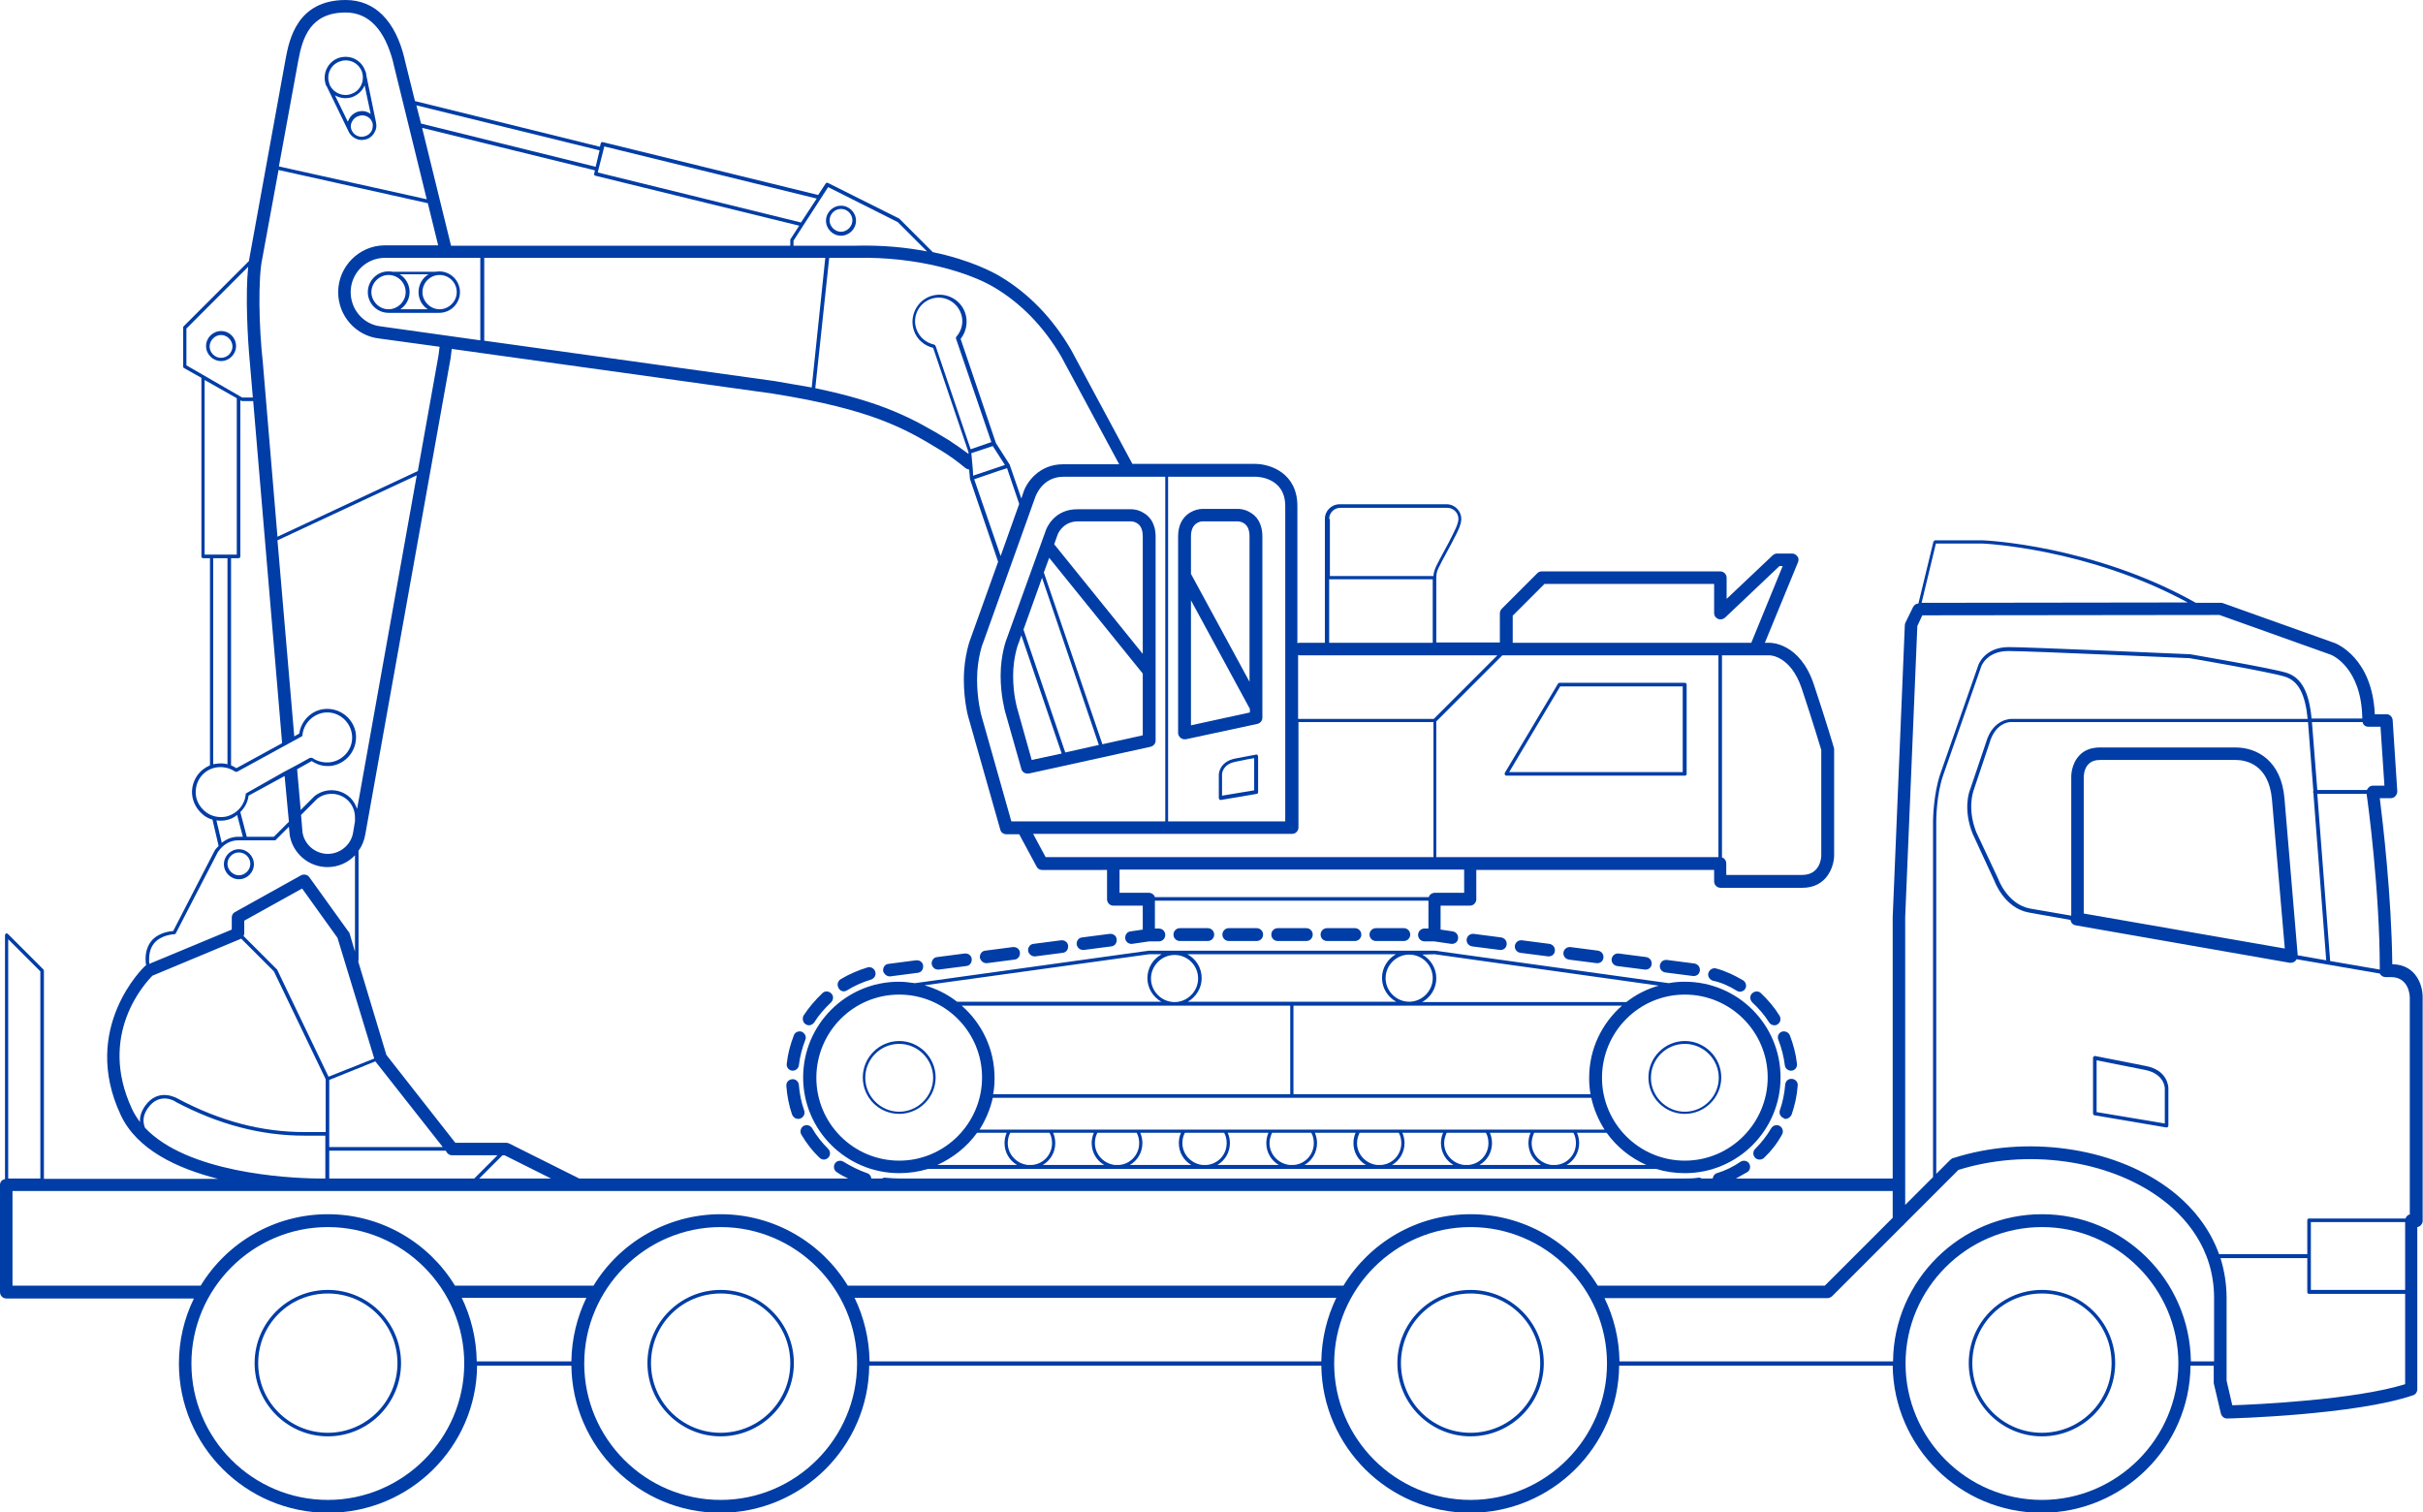 <?xml version="1.0" encoding="utf-8"?>
<!-- Generator: Adobe Illustrator 18.0.0, SVG Export Plug-In . SVG Version: 6.00 Build 0)  -->
<!DOCTYPE svg PUBLIC "-//W3C//DTD SVG 1.1//EN" "http://www.w3.org/Graphics/SVG/1.1/DTD/svg11.dtd">
<svg version="1.1" xmlns="http://www.w3.org/2000/svg" xmlns:xlink="http://www.w3.org/1999/xlink" x="0px" y="0px"
	 viewBox="0 0 678.5 423.5" enable-background="new 0 0 678.5 423.5" xml:space="preserve">
<g id="D_Blue_BG">
</g>
<g id="Layer_1">
	<g>
		<path fill="#003DA6" d="M571.8,361.2c-11.3,0-20.5,9.2-20.5,20.5s9.2,20.5,20.5,20.5s20.5-9.2,20.5-20.5S583.1,361.2,571.8,361.2z
			 M571.8,401.2c-10.8,0-19.5-8.7-19.5-19.5s8.7-19.5,19.5-19.5s19.5,8.7,19.5,19.5S582.5,401.2,571.8,401.2z"/>
		<path fill="#003DA6" d="M411.8,361.2c-11.3,0-20.5,9.2-20.5,20.5s9.2,20.5,20.5,20.5s20.5-9.2,20.5-20.5S423.1,361.2,411.8,361.2z
			 M411.8,401.2c-10.8,0-19.5-8.7-19.5-19.5s8.7-19.5,19.5-19.5s19.5,8.7,19.5,19.5S422.5,401.2,411.8,401.2z"/>
		<path fill="#003DA6" d="M201.8,361.2c-11.3,0-20.5,9.2-20.5,20.5s9.2,20.5,20.5,20.5s20.5-9.2,20.5-20.5S213.1,361.2,201.8,361.2z
			 M201.8,401.2c-10.8,0-19.5-8.7-19.5-19.5s8.7-19.5,19.5-19.5s19.5,8.7,19.5,19.5S212.5,401.2,201.8,401.2z"/>
		<path fill="#003DA6" d="M91.8,361.2c-11.3,0-20.5,9.2-20.5,20.5s9.2,20.5,20.5,20.5s20.5-9.2,20.5-20.5S103.1,361.2,91.8,361.2z
			 M91.8,401.2c-10.8,0-19.5-8.7-19.5-19.5s8.7-19.5,19.5-19.5s19.5,8.7,19.5,19.5S102.5,401.2,91.8,401.2z"/>
		<path fill="#003DA6" d="M600.9,298.5c-6-1.2-14.2-2.8-14.2-2.8c-0.1,0-0.3,0-0.4,0.1c-0.1,0.1-0.2,0.2-0.2,0.4v15.6
			c0,0.2,0.2,0.5,0.4,0.5l20.1,3.4c0,0,0.1,0,0.1,0c0.1,0,0.2,0,0.3-0.1c0.1-0.1,0.2-0.2,0.2-0.4v-10.5
			C607.2,304.6,607.2,299.7,600.9,298.5z M606.2,314.6l-19.1-3.2v-14.5c2,0.4,8.6,1.7,13.6,2.7c5.4,1.1,5.5,5,5.5,5.2V314.6z"/>
		<path fill="#003DA6" d="M66.9,246.2c2.3,0,4.2-1.9,4.2-4.2s-1.9-4.2-4.2-4.2s-4.2,1.9-4.2,4.2S64.6,246.2,66.9,246.2z M66.9,238.7
			c1.8,0,3.2,1.5,3.2,3.2s-1.5,3.2-3.2,3.2s-3.2-1.5-3.2-3.2S65.1,238.7,66.9,238.7z"/>
		<path fill="#003DA6" d="M103,81.8c0,3.2,2.6,5.8,5.8,5.8h14.2c3.2,0,5.8-2.6,5.8-5.8s-2.6-5.8-5.8-5.8c-0.4,0-0.9,0.1-1.3,0.1
			h-11.7c-0.4-0.1-0.8-0.1-1.3-0.1C105.6,76,103,78.6,103,81.8z M123.1,77c2.7,0,4.8,2.2,4.8,4.8s-2.2,4.8-4.8,4.8s-4.8-2.2-4.8-4.8
			S120.4,77,123.1,77z M120,76.8c-1.7,1-2.8,2.9-2.8,5c0,2,1,3.8,2.6,4.8h-7.7c1.5-1,2.6-2.8,2.6-4.8c0-2.1-1.1-4-2.8-5H120z
			 M108.8,77c2.7,0,4.8,2.2,4.8,4.8s-2.2,4.8-4.8,4.8s-4.8-2.2-4.8-4.8S106.2,77,108.8,77z"/>
		<path fill="#003DA6" d="M105.3,34.3l-2.7-13.1c0-0.4-0.1-0.9-0.3-1.3c-0.8-2.4-3-4-5.5-4c-0.6,0-1.3,0.1-1.9,0.3
			c-3,1-4.7,4.3-3.7,7.4c0.1,0.2,0.1,0.4,0.2,0.5c0,0,0,0,0,0l0.1,0.1c0,0.1,0.1,0.1,0.1,0.2l6.1,12.6c0.7,1.3,2.1,2.2,3.6,2.2
			c0.4,0,0.9-0.1,1.3-0.2c1-0.3,1.9-1.1,2.3-2C105.4,36.2,105.5,35.3,105.3,34.3C105.3,34.3,105.3,34.3,105.3,34.3z M92.5,24.1
			l-0.1-0.2c-0.1-0.2-0.2-0.4-0.2-0.6c-0.9-2.5,0.5-5.3,3-6.1c0.5-0.2,1-0.3,1.6-0.3c2.1,0,3.9,1.3,4.6,3.3l0.2,1.1
			c0.2,2.2-1.1,4.3-3.2,5c-0.5,0.2-1,0.3-1.6,0.3C95,26.6,93.3,25.6,92.5,24.1z M97.7,33.4c-0.1,0.2-0.2,0.5-0.3,0.7l-3.6-7.4
			c0.9,0.5,1.9,0.8,2.9,0.8c0.6,0,1.3-0.1,1.9-0.3c1.6-0.6,2.9-1.8,3.5-3.3l1.7,8c-0.7-0.5-1.5-0.8-2.4-0.8c-0.4,0-0.9,0.1-1.3,0.2
			C99,31.7,98.2,32.4,97.7,33.4z M104.1,36.6c-0.4,0.7-1,1.3-1.8,1.5c-0.3,0.1-0.6,0.2-1,0.2c-1.1,0-2.2-0.6-2.7-1.6l0,0
			c-0.1-0.1-0.1-0.3-0.2-0.4c-0.3-0.8-0.2-1.6,0.2-2.3c0.4-0.7,1-1.3,1.8-1.5c0.3-0.1,0.6-0.2,1-0.2c1.3,0,2.5,0.8,2.9,2.1
			C104.5,35,104.4,35.8,104.1,36.6z"/>
		<path fill="#003DA6" d="M61.9,92.7c-2.3,0-4.2,1.9-4.2,4.2s1.9,4.2,4.2,4.2s4.2-1.9,4.2-4.2S64.3,92.7,61.9,92.7z M61.9,100.2
			c-1.8,0-3.2-1.5-3.2-3.2s1.5-3.2,3.2-3.2s3.2,1.5,3.2,3.2S63.7,100.2,61.9,100.2z"/>
		<path fill="#003DA6" d="M471.8,311.9c5.6,0,10.2-4.6,10.2-10.2s-4.6-10.2-10.2-10.2s-10.2,4.6-10.2,10.2S466.1,311.9,471.8,311.9z
			 M471.8,292.3c5.2,0,9.5,4.3,9.5,9.5s-4.3,9.5-9.5,9.5s-9.5-4.3-9.5-9.5S466.5,292.3,471.8,292.3z"/>
		<path fill="#003DA6" d="M393.1,263.5c1,0,1.8-0.8,1.8-1.8s-0.8-1.8-1.8-1.8h-7.8c-1,0-1.8,0.8-1.8,1.8s0.8,1.8,1.8,1.8H393.1z"/>
		<path fill="#003DA6" d="M447.1,269.7c0.1,0,0.2,0,0.2,0c0.9,0,1.6-0.6,1.7-1.5c0.1-1-0.5-1.8-1.5-2l-7.7-1c-1-0.1-1.8,0.5-2,1.5
			c-0.1,1,0.5,1.8,1.5,2L447.1,269.7z"/>
		<path fill="#003DA6" d="M433.5,267.8c0.1,0,0.2,0,0.2,0c0.9,0,1.6-0.6,1.7-1.5c0.1-1-0.5-1.8-1.5-2l-7.7-1c-1-0.1-1.8,0.5-2,1.5
			c-0.1,1,0.5,1.8,1.5,2L433.5,267.8z"/>
		<path fill="#003DA6" d="M498,291.2c0.9,2.3,1.5,4.7,1.8,7.1c0.1,0.9,0.9,1.5,1.7,1.5c0.1,0,0.1,0,0.2,0c1-0.1,1.6-1,1.5-1.9
			c-0.3-2.7-1-5.4-2-8c-0.4-0.9-1.4-1.3-2.3-1C498,289.3,497.6,290.3,498,291.2z"/>
		<path fill="#003DA6" d="M492.8,324.7c0.4,0,0.9-0.2,1.2-0.5c2-1.9,3.7-4.1,5-6.5c0.5-0.8,0.2-1.9-0.6-2.4
			c-0.8-0.5-1.9-0.2-2.4,0.6c-1.2,2.1-2.8,4.1-4.5,5.8c-0.7,0.7-0.7,1.8,0,2.5C491.9,324.6,492.3,324.7,492.8,324.7z"/>
		<path fill="#003DA6" d="M500,313.3c0.7,0,1.4-0.5,1.7-1.2c0.9-2.6,1.5-5.3,1.7-8.1c0.1-1-0.6-1.8-1.6-1.9c-1-0.1-1.8,0.6-1.9,1.6
			c-0.2,2.5-0.7,4.9-1.5,7.2c-0.3,0.9,0.2,1.9,1.1,2.2C499.6,313.3,499.8,313.3,500,313.3z"/>
		<path fill="#003DA6" d="M379.4,263.5c1,0,1.8-0.8,1.8-1.8s-0.8-1.8-1.8-1.8h-7.8c-1,0-1.8,0.8-1.8,1.8s0.8,1.8,1.8,1.8H379.4z"/>
		<path fill="#003DA6" d="M474.1,273.3c0.1,0,0.2,0,0.2,0c0.9,0,1.6-0.6,1.7-1.5c0.1-1-0.5-1.8-1.5-2l-7.7-1c-1-0.1-1.8,0.5-2,1.5
			c-0.1,1,0.5,1.8,1.5,2L474.1,273.3z"/>
		<path fill="#003DA6" d="M493.1,278.1c-0.7-0.7-1.8-0.6-2.5,0.1c-0.7,0.7-0.6,1.8,0.1,2.5c1.8,1.7,3.4,3.5,4.7,5.6
			c0.3,0.5,0.9,0.8,1.5,0.8c0.3,0,0.7-0.1,0.9-0.3c0.8-0.5,1-1.6,0.5-2.4C496.9,282.1,495.1,280,493.1,278.1z"/>
		<path fill="#003DA6" d="M460.6,271.5c0.1,0,0.2,0,0.2,0c0.9,0,1.6-0.6,1.7-1.5c0.1-1-0.5-1.8-1.5-2l-7.7-1c-1-0.1-1.8,0.5-2,1.5
			c-0.1,1,0.5,1.8,1.5,2L460.6,271.5z"/>
		<path fill="#003DA6" d="M486.3,277.4c0.3,0.2,0.6,0.3,0.9,0.3c0.6,0,1.2-0.3,1.5-0.8c0.5-0.8,0.2-1.9-0.6-2.4
			c-2.4-1.4-4.9-2.6-7.5-3.3c-0.9-0.3-1.9,0.3-2.2,1.2c-0.3,0.9,0.3,1.9,1.2,2.2C482,275.1,484.2,276.1,486.3,277.4z"/>
		<path fill="#003DA6" d="M420,266c0.1,0,0.2,0,0.2,0c0.9,0,1.6-0.6,1.7-1.5c0.1-1-0.5-1.8-1.5-2l-7.7-1c-1-0.1-1.8,0.5-2,1.5
			c-0.1,1,0.5,1.8,1.5,2L420,266z"/>
		<path fill="#003DA6" d="M251.8,311.9c5.6,0,10.2-4.6,10.2-10.2s-4.6-10.2-10.2-10.2s-10.2,4.6-10.2,10.2S246.1,311.9,251.8,311.9z
			 M251.8,292.3c5.2,0,9.5,4.3,9.5,9.5s-4.3,9.5-9.5,9.5s-9.5-4.3-9.5-9.5S246.5,292.3,251.8,292.3z"/>
		<path fill="#003DA6" d="M251.8,328.5c2.8,0,5.5-0.4,8.1-1.2h101.9h101.9c2.6,0.8,5.3,1.2,8.1,1.2c14.8,0,26.8-12,26.8-26.8
			s-12-26.8-26.8-26.8c-1.5,0-3,0.1-4.5,0.4l-65.5-9.1h-40l-40.1,0l-65.5,9.1c-1.5-0.2-2.9-0.4-4.5-0.4c-14.8,0-26.8,12-26.8,26.8
			S237,328.5,251.8,328.5z M262.5,326.2c4.4-2,8.3-5.1,11.1-9h8.3c-0.4,0.9-0.6,1.9-0.6,2.9c0,2.6,1.4,4.9,3.5,6.1H262.5z
			 M269.3,281.6h92v24.8h-83.2c0.3-1.5,0.4-3,0.4-4.6C278.5,293.7,274.9,286.5,269.3,281.6z M445.6,307.4c0.7,3.2,2,6.2,3.7,8.9
			h-87.5h-87.5c1.7-2.7,3-5.7,3.7-8.9H445.6z M445.4,306.4h-83.2v-24.8h92c-5.6,4.9-9.2,12.1-9.2,20.2
			C445,303.3,445.1,304.9,445.4,306.4z M287.7,326.2c-3.1-0.4-5.5-3-5.5-6.1c0-1,0.2-2,0.7-2.9h11c0.5,0.9,0.7,1.9,0.7,2.9
			c0,3.2-2.4,5.8-5.5,6.1H287.7z M292,326.2c2.1-1.2,3.5-3.5,3.5-6.1c0-1-0.2-2-0.6-2.9h11.4c-0.4,0.9-0.6,1.9-0.6,2.9
			c0,2.6,1.4,4.9,3.5,6.1H292z M312.1,326.2c-3.1-0.4-5.5-3-5.5-6.1c0-1,0.2-2,0.7-2.9h11c0.5,0.9,0.7,1.9,0.7,2.9
			c0,3.2-2.4,5.8-5.5,6.1H312.1z M316.4,326.2c2.1-1.2,3.5-3.5,3.5-6.1c0-1-0.2-2-0.6-2.9h11.4c-0.4,0.9-0.6,1.9-0.6,2.9
			c0,2.6,1.4,4.9,3.5,6.1H316.4z M336.6,326.2c-3.1-0.4-5.5-3-5.5-6.1c0-1,0.2-2,0.7-2.9h11c0.5,0.9,0.7,1.9,0.7,2.9
			c0,3.2-2.4,5.8-5.5,6.1H336.6z M340.9,326.2c2.1-1.2,3.5-3.5,3.5-6.1c0-1-0.2-2-0.6-2.9h11.4c-0.4,0.9-0.6,1.9-0.6,2.9
			c0,2.6,1.4,4.9,3.5,6.1H340.9z M361.8,326.2H361c-3.1-0.4-5.5-3-5.5-6.1c0-1,0.3-2,0.7-2.9h5.5h5.5c0.5,0.9,0.7,1.9,0.7,2.9
			c0,3.2-2.4,5.8-5.5,6.1H361.8z M365.3,326.2c2.1-1.2,3.5-3.5,3.5-6.1c0-1-0.2-2-0.6-2.9h11.4c-0.4,0.9-0.6,1.9-0.6,2.9
			c0,2.6,1.4,4.9,3.5,6.1H365.3z M385.5,326.2c-3.1-0.4-5.5-3-5.5-6.1c0-1,0.3-2,0.7-2.9h11c0.5,0.9,0.7,1.9,0.7,2.9
			c0,3.2-2.4,5.8-5.5,6.1H385.5z M389.8,326.2c2.1-1.2,3.5-3.5,3.5-6.1c0-1-0.2-2-0.6-2.9h11.4c-0.4,0.9-0.6,1.9-0.6,2.9
			c0,2.6,1.4,4.9,3.5,6.1H389.8z M409.9,326.2c-3.1-0.4-5.5-3-5.5-6.1c0-1,0.3-2,0.7-2.9h11c0.5,0.9,0.7,1.9,0.7,2.9
			c0,3.2-2.4,5.8-5.5,6.1H409.9z M414.3,326.2c2.1-1.2,3.5-3.5,3.5-6.1c0-1-0.2-2-0.6-2.9h11.4c-0.4,0.9-0.6,1.9-0.6,2.9
			c0,2.6,1.4,4.9,3.5,6.1H414.3z M434.4,326.2c-3.1-0.4-5.5-3-5.5-6.1c0-1,0.3-2,0.7-2.9h11c0.5,0.9,0.7,1.9,0.7,2.9
			c0,3.2-2.4,5.8-5.5,6.1H434.4z M438.7,326.2c2.1-1.2,3.5-3.5,3.5-6.1c0-1-0.2-2-0.6-2.9h8.3c2.8,3.9,6.6,7,11.1,9H438.7z
			 M471.8,278.5c12.8,0,23.2,10.4,23.2,23.2S484.6,325,471.8,325s-23.2-10.4-23.2-23.2S458.9,278.5,471.8,278.5z M401.7,267.2
			l62.8,8.8c-3.3,0.9-6.4,2.5-9.1,4.6h-57.2c2.4-1.3,4-3.8,4-6.7c0-2.8-1.6-5.3-3.9-6.6L401.7,267.2z M401.2,273.9
			c0,3.6-3,6.6-6.6,6.6s-6.6-3-6.6-6.6s3-6.6,6.6-6.6S401.2,270.2,401.2,273.9z M361.8,267.2l29.1,0c-2.3,1.3-3.9,3.8-3.9,6.6
			c0,2.9,1.6,5.4,4,6.7h-58.4c2.3-1.3,3.9-3.8,3.9-6.6c0-2.9-1.6-5.4-4-6.7H361.8z M335.5,274c0,3.6-3,6.6-6.6,6.6s-6.6-3-6.6-6.6
			s3-6.6,6.6-6.6S335.5,270.3,335.5,274z M321.8,267.2h3.5c-2.4,1.3-4,3.8-4,6.7c0,2.8,1.6,5.3,3.9,6.6H268
			c-2.7-2.1-5.7-3.6-9.1-4.6L321.8,267.2z M251.8,278.5c12.8,0,23.2,10.4,23.2,23.2S264.6,325,251.8,325s-23.2-10.4-23.2-23.2
			S238.9,278.5,251.8,278.5z"/>
		<path fill="#003DA6" d="M361.8,263.5h4c1,0,1.8-0.8,1.8-1.8s-0.8-1.8-1.8-1.8h-4h-4c-1,0-1.8,0.8-1.8,1.8s0.8,1.8,1.8,1.8H361.8z"
			/>
		<path fill="#003DA6" d="M222.3,289.9c-1,2.6-1.7,5.2-2,8c-0.1,1,0.6,1.8,1.5,1.9c0.1,0,0.1,0,0.2,0c0.9,0,1.6-0.7,1.7-1.5
			c0.3-2.4,0.9-4.8,1.8-7.1c0.4-0.9-0.1-1.9-1-2.3C223.7,288.6,222.6,289,222.3,289.9z"/>
		<path fill="#003DA6" d="M338.2,263.5c1,0,1.8-0.8,1.8-1.8s-0.8-1.8-1.8-1.8h-7.8c-1,0-1.8,0.8-1.8,1.8s0.8,1.8,1.8,1.8H338.2z"/>
		<path fill="#003DA6" d="M303.3,266c0.1,0,0.2,0,0.2,0l7.7-1c1-0.1,1.6-1,1.5-2c-0.1-1-1-1.6-2-1.5l-7.7,1c-1,0.1-1.6,1-1.5,2
			C301.7,265.4,302.4,266,303.3,266z"/>
		<path fill="#003DA6" d="M289.7,267.8c0.1,0,0.2,0,0.2,0l7.7-1c1-0.1,1.6-1,1.5-2c-0.1-1-1-1.6-2-1.5l-7.7,1c-1,0.1-1.6,1-1.5,2
			C288.1,267.2,288.9,267.8,289.7,267.8z"/>
		<path fill="#003DA6" d="M225.6,286.8c0.3,0.2,0.6,0.3,0.9,0.3c0.6,0,1.1-0.3,1.5-0.8c1.3-2.1,2.9-3.9,4.7-5.6
			c0.7-0.7,0.8-1.8,0.1-2.5c-0.7-0.7-1.8-0.8-2.5-0.1c-2,1.9-3.8,4-5.3,6.3C224.6,285.2,224.8,286.3,225.6,286.8z"/>
		<path fill="#003DA6" d="M221.8,312.1c0.3,0.7,0.9,1.2,1.7,1.2c0.2,0,0.4,0,0.6-0.1c0.9-0.3,1.4-1.3,1.1-2.2
			c-0.8-2.3-1.3-4.7-1.5-7.2c-0.1-1-0.9-1.7-1.9-1.6c-1,0.1-1.7,0.9-1.6,1.9C220.4,306.8,220.9,309.5,221.8,312.1z"/>
		<path fill="#003DA6" d="M276.2,269.7c0.1,0,0.2,0,0.2,0l7.7-1c1-0.1,1.6-1,1.5-2c-0.1-1-1-1.6-2-1.5l-7.7,1c-1,0.1-1.6,1-1.5,2
			C274.6,269,275.3,269.7,276.2,269.7z"/>
		<path fill="#003DA6" d="M351.9,263.5c1,0,1.8-0.8,1.8-1.8s-0.8-1.8-1.8-1.8h-7.8c-1,0-1.8,0.8-1.8,1.8s0.8,1.8,1.8,1.8H351.9z"/>
		<path fill="#003DA6" d="M236.3,277.6c0.3,0,0.6-0.1,0.9-0.3c2.1-1.3,4.4-2.3,6.7-3c0.9-0.3,1.5-1.2,1.2-2.2
			c-0.3-0.9-1.2-1.5-2.2-1.2c-2.6,0.8-5.2,1.9-7.5,3.3c-0.8,0.5-1.1,1.6-0.6,2.4C235.1,277.3,235.7,277.6,236.3,277.6z"/>
		<path fill="#003DA6" d="M229.5,324.2c0.3,0.3,0.8,0.5,1.2,0.5c0.4,0,0.9-0.2,1.2-0.5c0.7-0.7,0.7-1.8,0-2.5
			c-1.7-1.7-3.3-3.7-4.5-5.8c-0.5-0.8-1.6-1.1-2.4-0.6c-0.8,0.5-1.1,1.6-0.6,2.4C225.8,320.1,227.5,322.3,229.5,324.2z"/>
		<path fill="#003DA6" d="M249.1,273.4c0.1,0,0.2,0,0.2,0l7.7-1c1-0.1,1.6-1,1.5-2c-0.1-1-1-1.6-2-1.5l-7.7,1c-1,0.1-1.6,1-1.5,2
			C247.5,272.7,248.3,273.4,249.1,273.4z"/>
		<path fill="#003DA6" d="M262.7,271.5c0.1,0,0.2,0,0.2,0l7.7-1c1-0.1,1.6-1,1.5-2c-0.1-1-1-1.6-2-1.5l-7.7,1c-1,0.1-1.6,1-1.5,2
			C261.1,270.9,261.8,271.5,262.7,271.5z"/>
		<path fill="#003DA6" d="M351.7,211.3c0,0-1.6,0.3-5.8,1.1c-4.6,0.9-4.6,4.5-4.6,4.5v6.6c0,0.1,0.1,0.3,0.2,0.4
			c0.1,0.1,0.2,0.1,0.3,0.1c0,0,0.1,0,0.1,0l10-1.7c0.2,0,0.4-0.2,0.4-0.5v-10c0-0.1-0.1-0.3-0.2-0.4
			C352,211.3,351.8,211.2,351.7,211.3z M351.2,221.3l-9,1.5v-6c0-0.1,0.1-2.8,3.8-3.5c2.8-0.6,4.4-0.9,5.2-1V221.3z"/>
		<path fill="#003DA6" d="M421.8,217.2h50c0.3,0,0.5-0.2,0.5-0.5v-25c0-0.3-0.2-0.5-0.5-0.5h-35.1c-0.2,0-0.3,0.1-0.4,0.2l-14.9,25
			c-0.1,0.2-0.1,0.3,0,0.5S421.6,217.2,421.8,217.2z M436.9,192.2h34.3v24h-48.6L436.9,192.2z"/>
		<path fill="#003DA6" d="M350.1,143.5c-1.6-1-3.2-1-3.4-1h-10c-1.9,0-6.8,1.4-6.8,7.7v55c0,0.5,0.2,1,0.7,1.4
			c0.3,0.3,0.7,0.4,1.1,0.4c0.1,0,0.2,0,0.4,0l20-4.3c0.8-0.2,1.4-0.9,1.4-1.7v-50.7C353.5,146.3,351.7,144.4,350.1,143.5z
			 M350,199.5l-16.5,3.6v-35l16.5,30.4V199.5z M350,191.1l-16.5-30.4v-10.5c0-3.9,2.7-4.2,3.2-4.2h10c0,0,0.8,0,1.6,0.5
			c1.1,0.7,1.6,1.9,1.6,3.7V191.1z"/>
		<path fill="#003DA6" d="M292.9,148.4L282,178.6c-0.1,0.2-1.8,4.5-1.8,10.6c0,5.6,1.2,9.7,1.2,9.9l4.6,16.2
			c0.2,0.8,0.9,1.3,1.7,1.3c0.1,0,0.3,0,0.4,0l34.1-7.5c0.8-0.2,1.4-0.9,1.4-1.7v-57.1c0-3.9-1.8-5.8-3.4-6.7c-1.6-1-3.2-1-3.4-1
			h-15C295.1,142.5,293,148.1,292.9,148.4z M288.9,212.8l-4.1-14.6c0,0-1.1-3.8-1.1-8.9c0-5.4,1.5-9.3,1.6-9.4l0.7-2l11.3,33.1
			L288.9,212.8z M298.3,210.7l-11.7-34.4l5.2-14.5l15.9,46.8L298.3,210.7z M320,205.9l-11.3,2.5l-16.4-48.1l1.5-4.1l26.2,32.4V205.9
			z M296.2,149.6c0,0,1.4-3.6,5.6-3.6h15c0,0,0.8,0,1.6,0.5c1.1,0.7,1.6,1.9,1.6,3.7v32.9l-24.8-30.7L296.2,149.6z"/>
		<path fill="#003DA6" d="M235.5,66c2.3,0,4.2-1.9,4.2-4.2s-1.9-4.2-4.2-4.2s-4.2,1.9-4.2,4.2S233.2,66,235.5,66z M235.5,58.5
			c1.8,0,3.2,1.5,3.2,3.2s-1.5,3.2-3.2,3.2s-3.2-1.5-3.2-3.2S233.7,58.5,235.5,58.5z"/>
		<path fill="#003DA6" d="M669.9,270c-0.2-19.2-2.7-40.1-3.5-46.5h3.1c0.5,0,0.9-0.2,1.3-0.6c0.3-0.4,0.5-0.8,0.5-1.3l-1.3-20
			c-0.1-0.9-0.8-1.6-1.7-1.6h-3.3c-0.7-15.8-10.7-19.7-11.1-19.9l-31.4-11.2c-0.2-0.1-0.4-0.1-0.6-0.1c0,0,0,0,0,0l-7,0
			c-28.8-16.2-59.3-17.5-59.6-17.5h-13.4c-0.2,0-0.4,0.2-0.5,0.4l-4.2,17.3c-0.6,0-1.2,0.4-1.5,1l-2.1,4.3c-0.1,0.2-0.2,0.5-0.2,0.7
			l-3.4,81.9V330h-43.9c1.1-0.6,2.1-1.2,3.2-1.8c0.8-0.5,1-1.6,0.5-2.4c-0.5-0.8-1.6-1-2.4-0.5c-2,1.4-4.3,2.5-6.6,3.2
			c-0.7,0.2-1.1,0.8-1.2,1.5h-3.1c-0.3-0.2-0.7-0.3-1.1-0.2c-1.2,0.2-2.5,0.2-3.8,0.2H251.9c-1.3,0-2.5-0.1-3.8-0.2
			c-0.4-0.1-0.8,0-1.1,0.2H244c-0.1-0.7-0.5-1.3-1.2-1.5c-2.3-0.8-4.5-1.9-6.6-3.2c-0.8-0.5-1.9-0.3-2.4,0.5
			c-0.5,0.8-0.3,1.9,0.5,2.4c1,0.7,2.1,1.3,3.2,1.8h-75.3l-19.6-9.8c-0.2-0.1-0.5-0.2-0.8-0.2h-14.3l-19.3-24.6l-7.9-26.2
			c0.1-0.1,0.1-0.2,0.1-0.3v-30.7c1-1.3,1.6-2.9,1.9-4.6c0,0,0,0,0,0l23.9-133.4c0.1-0.8,0.2-1.6,0.3-2.5l89.8,12.5
			c28.4,4.5,37.6,10.1,47.3,16c2,1.2,4.4,2.9,6.8,4.9c0.3,0.2,0.6,0.3,1,0.4l0.2,2.4c0,0,0,0,0,0.1c0,0,0,0,0,0.1l7.9,23.2
			l-7.6,21.2c-0.1,0.2-2,5-2,11.8c0,6.2,1.3,10.8,1.4,11l8.8,31c0.2,0.8,0.9,1.3,1.7,1.3h3.6l4.9,9.1c0.3,0.6,0.9,0.9,1.5,0.9H310
			v8.2c0,1,0.8,1.8,1.8,1.8h8.2v6.7l-3.4,0.5c-1,0.1-1.6,1-1.5,2c0.1,0.9,0.9,1.5,1.7,1.5c0.1,0,0.2,0,0.2,0l4.8-0.7h2.7
			c1,0,1.8-0.8,1.8-1.8s-0.8-1.8-1.8-1.8h-1.1v-7.8H400v7.8h-1.1c-1,0-1.8,0.8-1.8,1.8s0.8,1.8,1.8,1.8h2.7l4.8,0.7
			c0.1,0,0.2,0,0.2,0c0.9,0,1.6-0.6,1.7-1.5c0.1-1-0.5-1.8-1.5-2l-3.4-0.5v-6.7h8.2c1,0,1.8-0.8,1.8-1.8v-8.2H480v3.2
			c0,1,0.8,1.8,1.8,1.8h22.9c6.8,0,8.8-5.8,8.9-8.9v-29.9c0-0.2,0-0.3-0.1-0.5c0-0.1-2.1-7.2-5.6-17.7c-3.9-11.6-12-11.6-12.3-11.6
			h-1.4l9.3-22.6c0.2-0.5,0.2-1.2-0.2-1.6c-0.3-0.5-0.9-0.8-1.5-0.8h-4.2c-0.4,0-0.9,0.2-1.2,0.5l-12.9,12.2v-5.9
			c0-1-0.8-1.8-1.8-1.8h-50c-0.5,0-0.9,0.2-1.2,0.5l-10,10c-0.3,0.3-0.5,0.8-0.5,1.2v8.2h-17.8v-18.2c0-1.5,0.4-2.3,1.1-3.6
			c0.1-0.3,0.3-0.5,0.4-0.8l2.8-5.2c0.2-0.4,0.4-0.8,0.6-1.2c1-1.8,2.1-4,2.1-5.6c0-2.2-1.8-4.1-4.1-4.1h-30c-2.2,0-4.1,1.8-4.1,4.1
			V180h-7.1c-0.2,0-0.4,0-0.6,0.1v-38.4c0-9.3-7.7-11.8-11.8-11.8h-34.4l-17.2-32c-5.2-8.9-11.9-15.8-20-20.6
			c-1.7-1-8.1-4.5-18.7-6.7l-9.3-9.3c0,0-0.1-0.1-0.1-0.1l-20-10c-0.2-0.1-0.5,0-0.6,0.2l-2.1,3.2l-60.3-14.8
			c-0.3-0.1-0.5,0.1-0.6,0.4l-0.2,0.9l-51.8-12.8l-2.9-11.7c0,0,0-0.1,0-0.1C110.7,5.7,104.9,0,96.8,0C83.2,0,81,11.1,80,16.4
			c0,0,0,0,0,0c0,0,0,0,0,0L70,71.4c-0.1,0.5-0.2,1.1-0.3,1.7L51.4,91.4c-0.1,0.1-0.1,0.2-0.1,0.4v10.9c0,0.2,0.1,0.3,0.3,0.4
			l4.8,2.7v50c0,0.3,0.2,0.5,0.5,0.5h1.9v57.9c0,0.1,0,0.1,0,0.1c-1.4,0.6-2.7,1.6-3.6,2.9c-1.2,1.8-1.7,3.9-1.3,6
			c0.4,2.1,1.6,3.9,3.3,5.2c0.7,0.5,1.5,0.9,2.3,1.1l1.7,7.3c0,0,0,0,0,0.1c-0.4,0.4-0.8,0.8-1.1,1.3l-11.6,22.5
			c-1,0.1-4.2,0.4-6.2,2.9c-1.3,1.7-1.8,3.9-1.4,6.7c-0.1,0.1-0.3,0.2-0.4,0.3c-0.2,0.2-18.1,17.3-6.7,41.6
			c4.5,9.7,15.8,15,27.3,17.9H12.3v-58.2c0-0.1-0.1-0.3-0.1-0.4l-10-10c-0.1-0.1-0.4-0.2-0.5-0.1c-0.2,0.1-0.3,0.3-0.3,0.5v68.3
			C0.5,330.3,0,331,0,331.8v30c0,1,0.8,1.8,1.8,1.8h52.5c-2.7,5.5-4.2,11.7-4.2,18.2c0,23,18.7,41.8,41.8,41.8
			c22.9,0,41.5-18.5,41.7-41.2H160c0.3,22.8,18.9,41.2,41.7,41.2s41.5-18.5,41.7-41.2H370c0.3,22.8,18.9,41.2,41.7,41.2
			s41.5-18.5,41.7-41.2h18.3H530c0.3,22.8,18.9,41.2,41.7,41.2s41.5-18.5,41.7-41.2h6.5v4.5c0,0.1,0,0.3,0,0.4l2,8.5
			c0.2,0.8,0.9,1.4,1.7,1.4c0,0,0,0,0,0c1.5,0,36-1,52.1-6.5c0.7-0.2,1.2-0.9,1.2-1.7v-45.4c0.8-0.1,1.5-0.9,1.5-1.7v-62.4
			C678.5,276.1,676.7,270.1,669.9,270z M666.4,271.5l-13.9-2.4l-3.6-46.8h13.8C663.1,224.9,666.4,249.5,666.4,271.5z M639.7,223.5
			c-0.9-10.5-7.7-14.2-13.7-14.2h-37.9c-2.4,0-4.4,0.7-5.8,2.2c-2.3,2.4-2.3,5.7-2.3,6l0,38.9l-11.6-2c-6.2-1.2-8.8-8.1-8.8-8.2
			l-6.2-13.2c-2.6-6.6-0.8-11.4-0.8-11.5l4.5-13.4c1.7-6,6-6,6.2-5.9h83l1.5,19.3c0,0.1-0.1,0.1-0.1,0.2c0,0.1,0,0.2,0.1,0.3
			l3.6,46.9l-8-1.4c0-0.1,0-0.1,0-0.2L639.7,223.5z M639.8,265.6l-56.3-9.8l0-38.3c0,0,0-2.2,1.3-3.5c0.8-0.8,1.8-1.2,3.3-1.2H626
			c2.8,0,9.3,1.1,10.2,11L639.8,265.6z M663.2,203.5h3.4l1.1,16.5h-3.2c-0.5,0-1,0.2-1.3,0.6c-0.2,0.2-0.3,0.4-0.4,0.6h-13.9
			l-1.5-19h14.2C661.7,203,662.4,203.5,663.2,203.5z M542.1,152.2l13,0c0.3,0,29.5,1.3,57.5,16.5l-74.5,0.1L542.1,152.2z
			 M536.9,175.3l1.4-3l83.2-0.1l31.1,11.1c0.4,0.1,8.7,3.6,8.9,17.9h-14.2c-0.7-7.5-2.9-11.5-7-12.8c-4.1-1.3-26-5-27-5.2
			c-0.4,0-44.9-2-50.8-2c-6.8,0-8.5,5-8.5,5c0,0-8.9,25.4-10.6,30.3c-2,5.7-2.1,13-2.1,13.3v99.8l-7.8,7.8v-5.7c0,0,0,0,0,0s0,0,0,0
			l0-74.9L536.9,175.3z M141.3,323.5l13,6.5h-20.1l6.5-6.5H141.3z M125.2,322.8c0.3,0.4,0.8,0.7,1.4,0.7h12.7l-6.5,6.5H92.2v-7.8
			c0,0,0,0,0.1,0h32.5L125.2,322.8z M124,321.2H92.3c0,0-0.1,0-0.1,0v-18.8l12.9-5.2L124,321.2z M104.8,296.4L92,301.5l-14.4-30
			c0-0.1-0.1-0.1-0.1-0.1l-9.3-9.3c0.1-0.2,0.2-0.5,0.2-0.8v-3.5l16.2-9l9.9,13.8L104.8,296.4z M99.4,230l-0.5,3c0,0,0,0,0,0
			c0,0,0,0,0,0c-0.5,3.5-3.6,6.1-7.1,6.1c-3.5,0-6.6-2.6-7.1-6.1l-0.4-4.8l4.5-4.5c2.6-2.1,6.4-1.8,8.7,0.5c1.2,1.2,1.9,2.9,1.9,4.6
			V230z M100,226.5c-0.4-1.1-1-2.2-1.8-3c-2.7-2.7-7-3-10.1-0.6c0,0,0,0,0,0c0,0,0,0,0,0l-3.9,3.9l-1-11.4l4.1-2.3
			c1.3,0.9,2.8,1.4,4.4,1.4c0.5,0,1,0,1.4-0.1c4.3-0.8,7.2-4.9,6.5-9.3c-0.8-4.3-4.9-7.2-9.3-6.5c-3.4,0.6-6,3.4-6.5,6.8l-1.4,0.8
			l-4.7-54.9l39-18.2L100,226.5z M134.5,95.3l-27.8-3.9c0,0,0,0,0,0c0,0,0,0,0,0c-4.9-0.5-8.5-4.7-8.5-9.6c0-5.3,4.3-9.6,9.6-9.6
			l26.7,0V95.3z M166.7,49.2l57.1,14l-2.4,3.7c-0.1,0.1-0.1,0.2-0.1,0.3v1.6l-95,0l-8.1-33l48.4,11.9l-0.2,0.9
			C166.2,48.8,166.4,49.1,166.7,49.2z M216.9,106.7l-81.3-11.3V72.2l95.5,0l-3.8,36.3C224.1,108,220.6,107.3,216.9,106.7z M262,96.9
			C262,96.9,262,96.8,262,96.9c-0.1-0.1-0.1-0.1-0.1-0.2c0,0,0,0,0,0c-0.1-0.1-0.2-0.1-0.3-0.2c-2.3-0.5-4.2-2.1-5-4.4
			c-1.2-3.5,0.7-7.2,4.1-8.4c3.5-1.2,7.2,0.7,8.4,4.1c0.8,2.2,0.3,4.7-1.3,6.5c0,0,0,0,0,0c0,0,0,0.1-0.1,0.1c0,0,0,0.1,0,0.1
			c0,0,0,0.1,0,0.1c0,0,0,0.1,0,0.1c0,0,0,0,0,0.1l9.9,29l-2.9,1l-2.9,1L262,96.9z M272.4,131.3l-0.3-3.3l-0.1-1.1l3-1l3-1l3.4,5.3
			l-8.9,3L272.4,131.3z M272.8,134.2l7-2.4l2.2-0.7l3.4,10l-5.2,14.6L272.8,134.2z M410,250h-8.2c-0.8,0-1.5,0.5-1.7,1.2h-76.7
			c-0.2-0.7-0.9-1.2-1.7-1.2h-8.2v-6.5H410V250z M495.5,183.5c0.2,0,5.9,0.1,9,9.2c3.1,9.3,5.1,16,5.5,17.3l0,29.6
			c0,0.6-0.3,5.4-5.4,5.4h-3.6h-17.6v-3.2c0-0.8-0.5-1.5-1.2-1.7v-56.6H495.5z M423.5,172.5l9-9H480v8.2c0,0.7,0.4,1.3,1.1,1.6
			c0.6,0.3,1.4,0.1,1.9-0.3l15.3-14.5h0.9l-8.8,21.5h-66.8V172.5z M420.7,183.5h60.5V240h-79v-38L420.7,183.5z M372.2,145.3
			c0-1.7,1.4-3.1,3.1-3.1h30c1.7,0,3.1,1.4,3.1,3.1c0,1.4-1.2,3.6-2,5.2c-0.2,0.4-0.5,0.9-0.6,1.2l-2.8,5.2
			c-0.1,0.3-0.3,0.6-0.4,0.8c-0.6,1.2-1.1,2.1-1.2,3.6h-29V145.3z M372.2,162.2h29V180h-29V162.2z M363.5,183.4
			c0.2,0.1,0.4,0.1,0.6,0.1h55.2l-17.8,17.8h-38V183.4z M361.8,233.5c1,0,1.8-0.8,1.8-1.8v-29.5h37.8V240H292.8l-3.5-6.5H361.8z
			 M327.2,133.5h24.5c0.3,0,8.2,0.1,8.2,8.2V230h-32.8V133.5z M316.3,133.5C316.3,133.5,316.3,133.5,316.3,133.5l10,0V230h-39.4
			c-0.1,0-0.1,0-0.2,0c-0.1,0-0.1,0-0.2,0h-3.3l-8.4-29.7c0,0-1.2-4.3-1.2-10c0-6.1,1.7-10.5,1.8-10.6l14.5-40.5
			c0.1-0.2,1.9-5.7,7.9-5.7L316.3,133.5C316.3,133.5,316.3,133.5,316.3,133.5z M278.3,80.4c7.6,4.5,13.9,11,18.8,19.3l16.3,30.3
			h-15.7c-6.9,0-10.4,5.3-11.2,8.1l-0.5,1.5l-3.2-9.3c0,0,0,0,0-0.1c0,0,0,0,0,0l-3.9-6.1l-9.9-29.2c1.6-2,2.1-4.8,1.3-7.2
			c-1.3-4-5.7-6.1-9.6-4.8c-4,1.3-6.1,5.7-4.8,9.6c0.8,2.5,2.9,4.3,5.4,4.9l9.9,29.2l0,0.5c-2-1.5-3.9-2.8-5.6-3.9
			c-10-6.1-18.5-10.6-37.3-14.5l3.9-36.5l7.4,0C257.2,71.8,271.5,76.4,278.3,80.4z M231.9,52.4l19.5,9.8l8.2,8.2
			c-5.7-1.1-12.4-1.8-20.2-1.6l-17.2,0v-1.4l2.7-4.2c0,0,0,0,0,0L231.9,52.4z M169,41.9C169,41.9,169,41.9,169,41.9l0.2-0.9
			l59.5,14.6l-4.4,6.7l-56.9-14l0.2-0.9c0,0,0,0,0,0L169,41.9z M167.9,42.1l-1.1,4.6l-48.9-12.1l-1.3-5.1L167.9,42.1z M83.5,17.1
			C83.5,17.1,83.5,17.1,83.5,17.1c1.2-6.6,3.4-13.6,13.3-13.6c6.4,0,10.9,4.7,13.3,13.9c0,0,0,0.1,0,0.1l9.4,38.3l-41.4-9.2
			L83.5,17.1z M73.5,72.1l4.5-24.5l41.8,9.3l2.9,11.8l-14.9,0c0,0,0,0,0,0c-7.2,0-13.1,5.9-13.1,13.1c0,6.7,5,12.3,11.6,13
			c0,0,0,0,0,0l16.8,2.3c-0.1,0.9-0.2,1.7-0.3,2.4l-5.8,32.4l-39.3,18.4l-4.1-48.8C72.5,91.6,72.2,77.9,73.5,72.1z M79,208.1
			l-12.8,7c-0.5-0.3-1-0.6-1.5-0.8c0,0,0-0.1,0-0.1v-57.9h2.1c0.3,0,0.5-0.2,0.5-0.5v-43.7l0.2,0.1c0.1,0,0.2,0.1,0.2,0.1h3.2
			L79,208.1z M52.2,102.3V92l17.3-17.3c-0.8,7.7-0.2,19.9,0.5,27.2l0.8,9.4h-3L52.2,102.3z M57.3,155.3v-48.9l9,5.1v43.8h-2.1h-5
			H57.3z M63.7,156.3V214c-1.1-0.3-2.2-0.3-3.4-0.1c-0.2,0-0.4,0.1-0.6,0.1v-57.7H63.7z M57.8,227.5c-1.5-1.1-2.6-2.7-2.9-4.5
			c-0.3-1.8,0.1-3.7,1.1-5.2s2.7-2.6,4.5-2.9c1.9-0.3,3.8,0.1,5.4,1.2c0,0,0,0,0,0c0,0,0,0,0.1,0c0.1,0,0.1,0,0.2,0c0,0,0,0,0,0
			c0,0,0,0,0,0c0.1,0,0.1,0,0.2,0c0,0,0,0,0,0l18.1-9.9c0,0,0.1,0,0.1-0.1c0,0,0,0,0.1-0.1c0,0,0-0.1,0-0.1c0,0,0-0.1,0-0.1
			c0,0,0,0,0,0c0.3-3.1,2.7-5.6,5.7-6.2c3.8-0.7,7.4,1.9,8.1,5.7c0.7,3.8-1.9,7.4-5.7,8.1c-1.9,0.3-3.8-0.1-5.4-1.2c0,0,0,0-0.1,0
			c0,0-0.1,0-0.1,0c0,0-0.1,0-0.1,0c0,0-0.1,0-0.1,0c0,0-0.1,0-0.1,0c0,0,0,0-0.1,0l-4,2.2l-3.4,1.8v0L69,222.1c0,0,0,0,0,0
			c0,0,0,0-0.1,0.1c0,0,0,0-0.1,0.1c0,0,0,0.1,0,0.1c0,0,0,0.1,0,0.1c0,0,0,0,0,0c-0.3,3.1-2.7,5.6-5.7,6.2
			C61.2,229,59.3,228.6,57.8,227.5z M80.9,230.1l-4.2,4.2h-7.6l-1.8-6.9c1.2-1.2,2.1-2.8,2.3-4.6l10.1-5.5L80.9,230.1z M60.6,229.7
			c0.4,0.1,0.7,0.1,1.1,0.1c0.5,0,1,0,1.4-0.1c1.2-0.2,2.4-0.7,3.3-1.5l1.6,6.1h-1.2c-1.8,0-3.3,0.6-4.7,1.7L60.6,229.7z
			 M43.1,264.2c2-2.5,5.7-2.6,5.7-2.6c0.1,0,0.2,0,0.2-0.1c0,0,0,0,0.1,0c0.1,0,0.1-0.1,0.1-0.1c0,0,0,0,0,0L61,238.6
			c1.6-2.3,3.5-3.3,5.8-3.3h10.1c0,0,0,0,0,0c0.1,0,0.1,0,0.2,0c0,0,0,0,0,0c0,0,0.1,0,0.1-0.1l3.7-3.7l0.2,2c0,0,0,0,0,0.1
			c0,0,0,0,0,0.1c0.8,5.2,5.3,9.1,10.6,9.1c3,0,5.7-1.2,7.7-3.3v27l-1.5-5.1c-0.1-0.2-0.1-0.4-0.3-0.5l-11-15.3
			c-0.5-0.7-1.5-0.9-2.3-0.5l-18.5,10.3c-0.6,0.3-0.9,0.9-0.9,1.5v3.4l-23.1,9.6C41.6,267.4,42,265.6,43.1,264.2z M37,310.6
			c-9.8-20.9,3.7-35.4,5.7-37.4l24.7-10.3c0.1,0,0.1-0.1,0.1-0.1l9.2,9.2l14.5,30.2V317h-5.9c-11.9,0-23.5-3-35.4-9.3
			c-0.2-0.1-5.5-3.4-9.3,2c-1.1,1.6-1.5,3.1-1.4,4.5C38.4,313.1,37.6,311.9,37,310.6z M40.6,315.8c-0.6-1.5-0.7-3.4,0.8-5.5
			c3.3-4.7,7.8-1.9,7.9-1.7c0,0,0,0,0,0c0,0,0,0,0,0c12,6.3,23.8,9.4,35.9,9.4h5.9v12h-2.1C80,329.9,52.4,328.3,40.6,315.8z
			 M2.3,263l9,9v58h-9V263z M3.5,360v-26.5h85.7c0.7,0,1.2,0,1.7,0c0.9,0,1.5,0,1.5,0h69.4h0h310H530v7.5l-19,19h-63.6
			c-7.3-12-20.6-20-35.6-20c-15.1,0-28.3,8-35.6,20H237.4c-7.3-12-20.6-20-35.6-20s-28.3,8-35.6,20h-38.8c-7.3-12-20.6-20-35.6-20
			s-28.3,8-35.6,20H3.5z M91.8,420c-21.1,0-38.2-17.2-38.2-38.2s17.2-38.2,38.2-38.2s38.2,17.2,38.2,38.2S112.8,420,91.8,420z
			 M133.5,381.2c-0.1-6.4-1.6-12.4-4.2-17.8h34.9c-2.6,5.4-4.1,11.4-4.2,17.8H133.5z M201.8,420c-21.1,0-38.2-17.2-38.2-38.2
			s17.2-38.2,38.2-38.2s38.2,17.2,38.2,38.2S222.8,420,201.8,420z M243.5,381.2c-0.1-6.4-1.6-12.4-4.2-17.8h134.9
			c-2.6,5.4-4.1,11.4-4.2,17.8H243.5z M411.8,420c-21.1,0-38.2-17.2-38.2-38.2s17.2-38.2,38.2-38.2s38.2,17.2,38.2,38.2
			S432.8,420,411.8,420z M571.8,420c-21.1,0-38.2-17.2-38.2-38.2s17.2-38.2,38.2-38.2s38.2,17.2,38.2,38.2S592.8,420,571.8,420z
			 M620,381.2h-6.5c-0.3-22.8-18.9-41.2-41.7-41.2s-41.5,18.5-41.7,41.2h-58.3h-18.3c-0.1-6.4-1.6-12.4-4.2-17.7h62.4
			c0.5,0,0.9-0.2,1.3-0.5l19.8-19.8c0.2-0.1,0.3-0.2,0.4-0.4l15.2-15.2c19.1-6,41.7-2.9,56.4,7.8c6.9,5,15.2,14,15.2,28.1V381.2z
			 M673.5,387.6c-14.2,4.4-41.8,5.7-48.4,5.9l-1.6-6.9v-23.1c0-3.9-0.6-7.6-1.7-11.2h24.3v9.5c0,0.3,0.2,0.5,0.5,0.5h26.9V387.6z
			 M673.5,361.2h-26.4v-19h26.4V361.2z M675,340c-0.7,0.1-1.2,0.6-1.4,1.2h-27c-0.3,0-0.5,0.2-0.5,0.5v9.5h-24.7
			c-2.6-7.2-7.5-13.6-14.5-18.7c-15.7-11.4-39.8-14.7-60-8.2c0,0,0,0-0.1,0c-0.1,0-0.1,0-0.2,0.1c-0.1,0-0.1,0-0.1,0.1
			c0,0-0.1,0.1-0.1,0.1c-0.1,0-0.1,0.1-0.2,0.1c0,0,0,0,0,0l-4,4v-98.8c0-0.1,0-7.4,2-13c1.7-4.9,10.6-30.3,10.6-30.3
			c0,0,1.5-4.3,7.6-4.3c5.9,0,50.3,2,50.7,2c0.2,0,22.8,3.9,26.8,5.2c3.7,1.2,5.6,4.8,6.3,11.8l-82.9,0c-0.1,0-5.3-0.1-7.2,6.7
			l-4.5,13.3c-0.1,0.2-2,5.2,0.8,12.2l6.1,13.2c0.1,0.3,2.8,7.5,9.5,8.8c0,0,0,0,0,0c0,0,0,0,0,0l11.8,2.1c0.1,0.8,0.7,1.4,1.4,1.5
			l60,10.5c0.1,0,0.2,0,0.3,0c0,0,0,0,0,0c0.7,0,1.3-0.4,1.6-1l23.3,4c0.3,0.6,0.9,1,1.6,1h1.5c5.1,0,5.3,5.2,5.3,5.8V340z"/>
	</g>
</g>
</svg>
